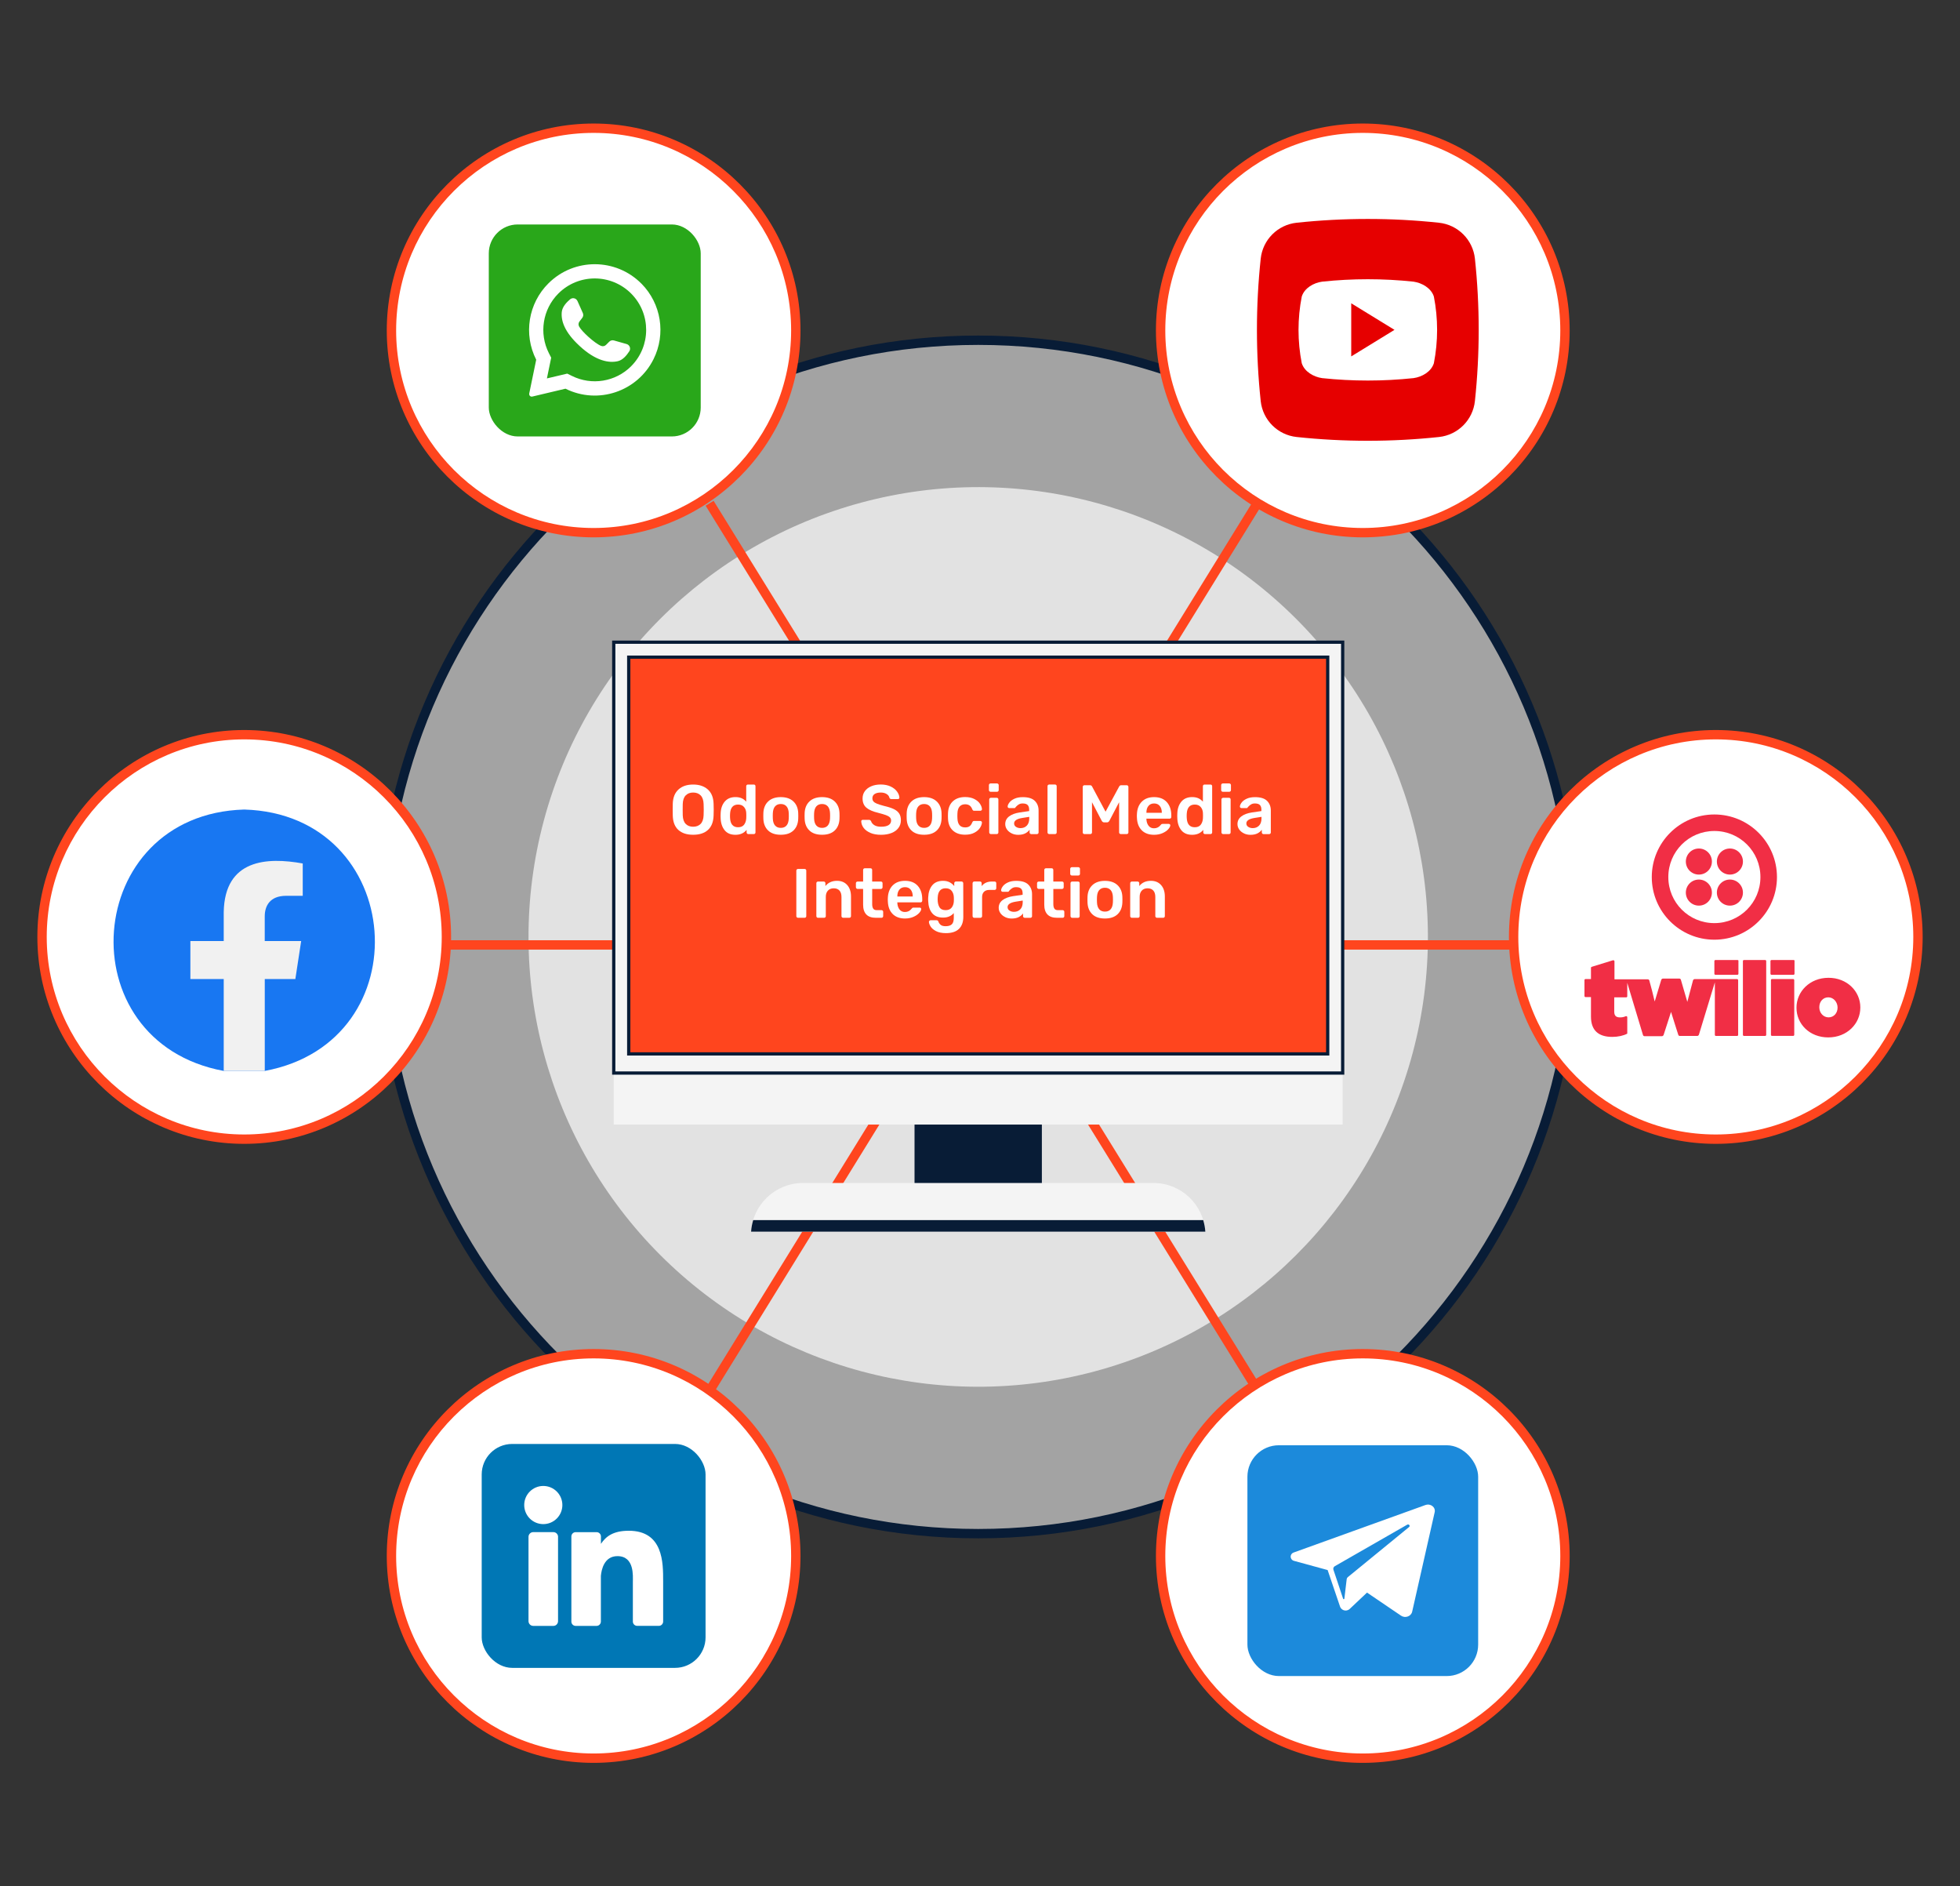 <?xml version="1.0" encoding="UTF-8"?>
<svg id="OBJECTS" xmlns="http://www.w3.org/2000/svg" viewBox="0 0 603.09 580.28">
  <rect x="0" y="0" width="603.09" height="580.28" fill="#333333" stroke="none"/>
  <defs>
    <style>
      .cls-1 {
        fill: #29a71a;
      }

      .cls-2 {
        fill: #f4f4f4;
      }

      .cls-3 {
        fill: #fff;
      }

      .cls-4 {
        fill: #1c8adb;
      }

      .cls-5 {
        fill: #081c36;
      }

      .cls-6 {
        fill: #e2e2e2;
      }

      .cls-7 {
        fill: #0077b5;
      }

      .cls-8 {
        fill: #e60000;
      }

      .cls-9 {
        fill: #a3a3a3;
      }

      .cls-10 {
        fill: #ff451e;
      }

      .cls-11 {
        fill: #1877f2;
      }

      .cls-12 {
        fill: #f12e45;
      }

      .cls-13 {
        fill: #f1f1f1;
      }

      .cls-14 {
        fill: none;
        stroke: #081c36;
        stroke-miterlimit: 10;
      }
    </style>
  </defs>
  <circle class="cls-9" cx="300.99" cy="288.22" r="183.56" transform="translate(-115.64 297.25) rotate(-45)"/>
  <circle class="cls-6" cx="300.99" cy="288.22" r="138.37" transform="translate(-115.64 297.25) rotate(-45)"/>
  <path class="cls-5" d="m300.99,473.22c-102.01,0-185-82.99-185-185s82.99-185,185-185,185,82.99,185,185-82.99,185-185,185Zm0-367.12c-100.42,0-182.12,81.7-182.12,182.12s81.7,182.12,182.12,182.12,182.12-81.7,182.12-182.12-81.7-182.12-182.12-182.12Z"/>
  <g>
    <rect class="cls-10" x="142.29" y="289.8" width="320.78" height="2.88" transform="translate(-104.15 395.77) rotate(-58.31)"/>
    <rect class="cls-10" x="301.23" y="130.85" width="2.88" height="320.78" transform="translate(-107.91 202.64) rotate(-31.72)"/>
    <rect class="cls-10" x="137.36" y="289.24" width="328.38" height="2.88"/>
  </g>
  <rect class="cls-5" x="281.4" y="339.32" width="39.18" height="27.66"/>
  <g>
    <rect class="cls-10" x="191.15" y="199.86" width="219.68" height="126.66"/>
    <path class="cls-2" d="m413.14,345.94h-224.29v-148.39h224.29v148.39Zm-219.68-21.73h215.07v-122.04h-215.07v122.04Z"/>
    <path class="cls-14" d="m413.14,330.09v-132.54h-224.29v132.54h224.29Zm-219.68-127.93h215.07v122.04h-215.07v-122.04Z"/>
  </g>
  <path class="cls-2" d="m370.88,378.89c-.53-8.36-7.47-14.98-15.97-14.98h-107.83c-8.5,0-15.44,6.62-15.97,14.98h139.77Z"/>
  <path class="cls-5" d="m231.76,375.33c-.34,1.14-.57,2.32-.65,3.56h139.77c-.08-1.23-.31-2.41-.65-3.56h-138.47Z"/>
  <g>
    <g>
      <circle class="cls-3" cx="182.66" cy="101.65" r="62.21" transform="translate(57.43 269.02) rotate(-82.29)"/>
      <path class="cls-10" d="m182.66,165.3c-35.1,0-63.65-28.55-63.65-63.65s28.55-63.65,63.65-63.65,63.65,28.55,63.65,63.65-28.55,63.65-63.65,63.65Zm0-124.42c-33.51,0-60.77,27.26-60.77,60.77s27.26,60.77,60.77,60.77,60.77-27.26,60.77-60.77-27.26-60.77-60.77-60.77Z"/>
    </g>
    <g>
      <path class="cls-3" d="m481.53,101.64c0,34.36-27.85,62.21-62.21,62.21s-62.21-27.85-62.21-62.21,27.85-62.21,62.21-62.21,62.21,27.85,62.21,62.21Z"/>
      <path class="cls-10" d="m419.33,165.3c-35.1,0-63.65-28.55-63.65-63.65s28.55-63.65,63.65-63.65,63.65,28.55,63.65,63.65-28.55,63.65-63.65,63.65Zm0-124.42c-33.51,0-60.77,27.26-60.77,60.77s27.26,60.77,60.77,60.77,60.77-27.26,60.77-60.77-27.26-60.77-60.77-60.77Z"/>
    </g>
  </g>
  <g>
    <g>
      <path class="cls-3" d="m244.87,478.63c0,34.36-27.85,62.21-62.21,62.21s-62.21-27.85-62.21-62.21,27.85-62.21,62.21-62.21,62.21,27.85,62.21,62.21Z"/>
      <path class="cls-10" d="m182.66,542.29c-35.1,0-63.65-28.56-63.65-63.65s28.55-63.65,63.65-63.65,63.65,28.56,63.65,63.65-28.55,63.65-63.65,63.65Zm0-124.42c-33.51,0-60.77,27.26-60.77,60.77s27.26,60.77,60.77,60.77,60.77-27.26,60.77-60.77-27.26-60.77-60.77-60.77Z"/>
    </g>
    <g>
      <path class="cls-3" d="m481.53,478.63c0,34.36-27.85,62.21-62.21,62.21s-62.21-27.85-62.21-62.21,27.85-62.21,62.21-62.21,62.21,27.85,62.21,62.21Z"/>
      <path class="cls-10" d="m419.33,542.29c-35.1,0-63.65-28.56-63.65-63.65s28.55-63.65,63.65-63.65,63.65,28.56,63.65,63.65-28.55,63.65-63.65,63.65Zm0-124.42c-33.51,0-60.77,27.26-60.77,60.77s27.26,60.77,60.77,60.77,60.77-27.26,60.77-60.77-27.26-60.77-60.77-60.77Z"/>
    </g>
  </g>
  <g>
    <g>
      <circle class="cls-3" cx="75.15" cy="288.22" r="62.21" transform="translate(-209.54 200.62) rotate(-58.28)"/>
      <path class="cls-10" d="m75.15,351.87c-35.1,0-63.65-28.56-63.65-63.65s28.55-63.65,63.65-63.65,63.65,28.55,63.65,63.65-28.55,63.65-63.65,63.65Zm0-124.42c-33.51,0-60.77,27.26-60.77,60.77s27.26,60.77,60.77,60.77,60.77-27.26,60.77-60.77-27.26-60.77-60.77-60.77Z"/>
    </g>
    <g>
      <path class="cls-3" d="m590.15,288.22c0,34.36-27.85,62.21-62.21,62.21s-62.21-27.85-62.21-62.21,27.85-62.21,62.21-62.21,62.21,27.85,62.21,62.21Z"/>
      <path class="cls-10" d="m527.95,351.87c-35.1,0-63.65-28.56-63.65-63.65s28.55-63.65,63.65-63.65,63.65,28.55,63.65,63.65-28.55,63.65-63.65,63.65Zm0-124.42c-33.51,0-60.77,27.26-60.77,60.77s27.26,60.77,60.77,60.77,60.77-27.26,60.77-60.77-27.26-60.77-60.77-60.77Z"/>
    </g>
  </g>
  <g id="Layer_2" data-name="Layer 2">
    <g id="whatsapp">
      <rect id="background" class="cls-1" x="150.4" y="69.05" width="65.21" height="65.21" rx="8.89" ry="8.89"/>
      <g id="icon">
        <path class="cls-3" d="m197.38,87.27c-7.86-7.93-20.66-8-28.59-.14-6.25,6.18-7.78,15.7-3.8,23.53l-2.15,10.41c-.04.21,0,.43.12.6.18.27.51.4.83.32l10.21-2.42c10,4.97,22.13.89,27.1-9.1,3.85-7.74,2.35-17.06-3.72-23.21h0Zm-3.18,25.4c-4.81,4.8-12.15,5.99-18.24,2.96l-1.42-.7-6.26,1.48.02-.08,1.3-6.3-.7-1.37c-3.11-6.11-1.93-13.53,2.91-18.37,6.18-6.18,16.2-6.18,22.38,0,.03.03.05.06.08.08,6.1,6.19,6.07,16.15-.08,22.3Z"/>
        <path class="cls-3" d="m193.64,108.05c-.77,1.21-1.98,2.69-3.5,3.05-2.67.64-6.76.02-11.86-4.73l-.06-.06c-4.48-4.15-5.64-7.61-5.36-10.35.16-1.56,1.45-2.96,2.55-3.88.61-.52,1.53-.45,2.05.16.09.11.17.23.23.36l1.65,3.7c.22.49.15,1.06-.18,1.48l-.83,1.08c-.37.46-.42,1.09-.13,1.6.47.82,1.59,2.02,2.83,3.14,1.39,1.26,2.94,2.41,3.92,2.8.54.22,1.15.09,1.55-.33l.97-.97c.38-.37.93-.52,1.44-.37l3.92,1.11c.78.24,1.22,1.07.98,1.85-.04.12-.09.23-.15.34h0Z"/>
      </g>
    </g>
  </g>
  <g id="Layer_2-2" data-name="Layer 2">
    <g id="_02.youtube" data-name=" 02.youtube">
      <path id="background-2" data-name="background" class="cls-8" d="m442.79,134.43c-14.56,1.55-29.25,1.55-43.81,0-5.83-.62-10.43-5.22-11.06-11.04-1.55-14.56-1.55-29.25,0-43.81.62-5.83,5.22-10.43,11.04-11.06,14.56-1.55,29.25-1.55,43.81,0,5.83.62,10.43,5.22,11.06,11.04,1.55,14.56,1.55,29.25,0,43.81-.62,5.83-5.22,10.43-11.04,11.06h0Z"/>
      <path id="icon-2" data-name="icon" class="cls-3" d="m441.2,91.22c-.85-2.62-3.68-4.21-6.27-4.58-9.34-.99-18.77-.99-28.11,0-2.6.36-5.43,1.94-6.27,4.58-1.33,6.78-1.33,13.75,0,20.52.85,2.62,3.68,4.21,6.27,4.58,9.34.99,18.77.99,28.11,0,2.6-.36,5.43-1.94,6.27-4.58,1.33-6.78,1.33-13.75,0-20.52Zm-25.43,18.43v-16.35l13.31,8.17c-4.49,2.76-8.84,5.43-13.31,8.17Z"/>
    </g>
  </g>
  <g id="Layer_2-3" data-name="Layer 2">
    <g>
      <path class="cls-11" d="m75.14,249.03c-49.84,1.46-54.93,71.4-6.31,80.41h12.63c48.63-9.01,43.52-78.95-6.31-80.41Z"/>
      <path class="cls-13" d="m81.46,301.17h9.42l1.79-11.69h-11.21v-7.59c0-3.2,1.57-6.32,6.59-6.32h5.1v-9.95c-10.91-1.97-24.02-1.37-24.31,14.95v8.91h-10.26v11.69h10.26v28.27h12.63v-28.27Z"/>
    </g>
  </g>
  <g id="Layer_2-4" data-name="Layer 2">
    <g id="linkedin">
      <rect id="background-3" data-name="background" class="cls-7" x="148.22" y="444.19" width="68.88" height="68.88" rx="9.39" ry="9.39"/>
      <g id="icon-3" data-name="icon">
        <path class="cls-3" d="m173.04,462.98c0,3.24-2.63,5.87-5.87,5.87s-5.87-2.63-5.87-5.87,2.63-5.87,5.87-5.87,5.87,2.63,5.87,5.87Z"/>
        <path class="cls-3" d="m171.71,472.76v25.94c0,.8-.64,1.46-1.44,1.46,0,0,0,0,0,0h-6.19c-.8,0-1.45-.65-1.46-1.45,0,0,0,0,0,0v-25.94c0-.8.65-1.46,1.46-1.46h6.19c.8,0,1.45.65,1.45,1.46h0Z"/>
        <path class="cls-3" d="m204.05,486.26v12.55c0,.74-.59,1.34-1.33,1.34,0,0,0,0,0,0h-6.65c-.74,0-1.34-.59-1.34-1.33,0,0,0,0,0,0v-12.17c0-1.82.53-7.95-4.75-7.95-4.09,0-4.92,4.2-5.09,6.09v14.03c0,.73-.59,1.33-1.32,1.34h-6.43c-.74,0-1.33-.6-1.33-1.33,0,0,0,0,0,0v-26.17c0-.74.59-1.34,1.33-1.34,0,0,0,0,0,0h6.43c.74,0,1.34.6,1.34,1.34v2.26c1.52-2.28,3.77-4.03,8.57-4.03,10.64,0,10.57,9.93,10.57,15.39h0Z"/>
      </g>
    </g>
  </g>
  <g id="Layer_2-5" data-name="Layer 2">
    <g id="telegram">
      <rect id="background-4" data-name="background" class="cls-4" x="383.83" y="444.59" width="71" height="71" rx="9.68" ry="9.68"/>
      <path id="icon-4" data-name="icon" class="cls-3" d="m438.66,462.95l-.73.27-39.85,14.36c-.7.22-1.1.97-.88,1.67.14.46.52.81,1,.91l10.31,2.82,1.92,5.65,1.92,5.65c.38.94,1.44,1.4,2.38,1.02.21-.08.41-.21.57-.36l5.33-5.03,10.46,7.1c1.28.87,3.1.23,3.43-1.21l6.93-30.62c.34-1.52-1.26-2.76-2.8-2.21h0Zm-5.09,6.8l-18,14.72-.85.69c-.19.15-.31.36-.34.6l-.19,1.57-.52,4.4c0,.11-.07.21-.19.22s-.21-.07-.22-.19h0l-1.46-4.39-1.51-4.5c-.13-.42.05-.87.44-1.08l18.73-10.74,3.53-2.02c.51-.3,1.04.35.58.72h0Z"/>
    </g>
  </g>
  <path class="cls-12" d="m527.51,250.55c10.63,0,19.26,8.63,19.26,19.26s-8.63,19.26-19.26,19.26-19.26-8.63-19.26-19.26,8.63-19.26,19.26-19.26Zm0,5.08c-7.86,0-14.17,6.32-14.17,14.17s6.32,14.17,14.17,14.17,14.17-6.32,14.17-14.17-6.32-14.17-14.17-14.17Zm35.13,45.16c5.7,0,9.78,4.16,9.78,9.09h0v.08c0,4.93-4.08,9.17-9.86,9.17s-9.78-4.16-9.78-9.09h0v-.08c0-4.93,4.08-9.17,9.86-9.17Zm-66.33-5.39c.23-.08.46.15.46.31h0v5.55h10.25c.23,0,.39.15.46.31h0l.85,3.16.77,3.16.08.15.08-.31,1.93-6.39c.08-.15.31-.31.46-.31h5.08c.23,0,.39.15.46.31h0l2,6.86.08-.31,1.69-6.39c.08-.15.31-.31.46-.31h13.1c.15,0,.31.15.31.39h0v16.79c0,.15-.15.31-.31.31h-6.55c-.15,0-.31-.15-.31-.31h0v-16.18l-4.93,16.18c-.08.15-.31.31-.46.31h-5.39c-.23,0-.39-.15-.46-.31h0l-1.08-3.39-1.16-3.7-2.31,7.16c-.08.15-.31.31-.46.31h-5.39c-.23,0-.39-.15-.46-.31h0l-4.85-16.1v4.16c0,.15-.15.31-.31.31h-3.7v4.39c0,1.31.62,1.77,1.77,1.77.62,0,1.16-.08,1.85-.39.15,0,.39.08.39.31h0v5.08c-1.16.62-2.85,1-4.62,1-4.24,0-6.55-2-6.55-6.24h0v-6.01h-1.69c-.15,0-.31-.15-.31-.31h0v-4.93c0-.15.15-.31.31-.31h1.69v-3.47c0-.15.08-.23.31-.31h0l6.47-2Zm46.84-.08c.15,0,.31.15.31.31h0v22.73c0,.15-.15.31-.31.31h-6.55c-.15,0-.31-.15-.31-.31h0v-22.73c0-.15.15-.31.31-.31h6.55Zm8.63,5.85c.15,0,.31.15.31.39h0v16.79c0,.15-.15.31-.31.31h-6.55c-.15,0-.31-.15-.31-.31h0v-16.87c0-.15.15-.31.31-.31h6.55Zm-19.49-30.6c2.21,0,4.01,1.79,4.01,4.01s-1.79,4.01-4.01,4.01-4.01-1.79-4.01-4.01,1.79-4.01,4.01-4.01Zm-9.55,0c2.21,0,4.01,1.79,4.01,4.01s-1.79,4.01-4.01,4.01-4.01-1.79-4.01-4.01,1.79-4.01,4.01-4.01Zm39.83,36.23c-1.62,0-2.77,1.31-2.77,3h0v.08c0,1.69,1.23,3.08,2.85,3.08s2.77-1.31,2.77-3-1.23-3.16-2.85-3.16Zm-30.28-45.78c2.21,0,4.01,1.79,4.01,4.01s-1.79,4.01-4.01,4.01-4.01-1.79-4.01-4.01,1.79-4.01,4.01-4.01Zm-9.55,0c2.21,0,4.01,1.79,4.01,4.01s-1.79,4.01-4.01,4.01-4.01-1.79-4.01-4.01,1.79-4.01,4.01-4.01Zm11.86,34.3c.23,0,.39.15.31.31h0v3.93c0,.15-.15.31-.31.31h-6.78c-.15,0-.31-.15-.31-.31h0v-3.93c0-.15.15-.31.31-.31h6.78Zm17.26,0c.23,0,.39.15.31.31h0v3.93c0,.15-.15.31-.31.31h-6.78c-.15,0-.31-.15-.31-.31h0v-3.93c0-.15.15-.31.31-.31h6.78Z"/>
  <g>
    <path class="cls-3" d="m208.73,255.31c-1.09-.99-1.66-2.45-1.72-4.4-.01-.41-.02-1.02-.02-1.82s0-1.43.02-1.85c.06-1.9.64-3.36,1.76-4.38,1.12-1.02,2.62-1.52,4.51-1.52s3.39.51,4.52,1.52,1.71,2.47,1.77,4.38c.03.83.04,1.45.04,1.85s-.01.99-.04,1.82c-.07,1.95-.65,3.41-1.74,4.4-1.09.99-2.6,1.48-4.55,1.48s-3.46-.49-4.55-1.48Zm6.85-1.86c.57-.58.88-1.46.92-2.65.03-.86.04-1.44.04-1.74,0-.33-.01-.91-.04-1.74-.04-1.19-.35-2.07-.92-2.65-.57-.58-1.34-.87-2.3-.87s-1.7.29-2.28.87c-.57.58-.88,1.46-.92,2.65-.01.42-.02.99-.02,1.74s0,1.31.02,1.74c.04,1.19.35,2.07.91,2.65.57.58,1.33.87,2.29.87s1.72-.29,2.3-.87Z"/>
    <path class="cls-3" d="m222.98,255.4c-.77-.93-1.19-2.17-1.24-3.71l-.02-.71.02-.69c.04-1.5.45-2.73,1.23-3.67.78-.94,1.89-1.42,3.34-1.42s2.49.47,3.3,1.42v-4.76c0-.16.05-.28.15-.38.1-.09.22-.14.36-.14h1.82c.16,0,.28.05.38.14.09.09.14.22.14.38v14.21c0,.14-.05.26-.14.36-.09.1-.22.15-.38.15h-1.7c-.14,0-.26-.05-.36-.15-.1-.1-.15-.22-.15-.36v-.79c-.82,1.02-1.96,1.52-3.43,1.52s-2.55-.46-3.33-1.4Zm5.97-1.7c.4-.53.62-1.18.67-1.95.01-.17.02-.45.02-.84s0-.64-.02-.82c-.03-.71-.25-1.33-.68-1.83-.42-.51-1.03-.76-1.83-.76-1.54,0-2.37.95-2.47,2.85l-.02.64.02.64c.1,1.9.92,2.85,2.47,2.85.83,0,1.44-.26,1.85-.79Z"/>
    <path class="cls-3" d="m236.37,255.49c-.92-.87-1.41-2.05-1.48-3.55l-.02-.94.02-.94c.07-1.49.57-2.67,1.5-3.54.93-.87,2.22-1.31,3.86-1.31s2.93.44,3.86,1.31c.93.87,1.43,2.05,1.5,3.54.01.17.02.49.02.94s0,.77-.02.94c-.07,1.5-.57,2.69-1.48,3.55-.92.87-2.21,1.3-3.88,1.3s-2.97-.43-3.88-1.3Zm5.64-1.54c.42-.48.64-1.18.69-2.11.01-.14.02-.42.02-.84s0-.69-.02-.84c-.04-.93-.27-1.63-.69-2.11s-1-.72-1.76-.72-1.34.24-1.76.72-.64,1.18-.69,2.11l-.02.84.02.84c.04.93.27,1.63.69,2.11s1,.72,1.76.72,1.34-.24,1.76-.72Z"/>
    <path class="cls-3" d="m249.07,255.49c-.92-.87-1.41-2.05-1.48-3.55l-.02-.94.02-.94c.07-1.49.57-2.67,1.5-3.54.93-.87,2.22-1.31,3.86-1.31s2.93.44,3.86,1.31c.93.87,1.43,2.05,1.5,3.54.01.17.02.49.02.94s0,.77-.02.94c-.07,1.5-.57,2.69-1.48,3.55-.92.87-2.21,1.3-3.88,1.3s-2.97-.43-3.88-1.3Zm5.64-1.54c.42-.48.64-1.18.69-2.11.01-.14.02-.42.02-.84s0-.69-.02-.84c-.04-.93-.27-1.63-.69-2.11s-1-.72-1.76-.72-1.34.24-1.76.72-.64,1.18-.69,2.11l-.02.84.02.84c.04.93.27,1.63.69,2.11s1,.72,1.76.72,1.34-.24,1.76-.72Z"/>
    <path class="cls-3" d="m267.83,256.21c-.92-.39-1.61-.89-2.08-1.52-.47-.63-.72-1.31-.75-2.04,0-.13.04-.24.13-.32s.19-.13.32-.13h1.91c.17,0,.3.03.4.1s.18.17.27.31c.14.49.47.89.99,1.22.51.33,1.22.49,2.1.49,1.02,0,1.78-.17,2.3-.5.51-.34.77-.8.77-1.41,0-.4-.13-.73-.4-.99s-.66-.48-1.18-.67c-.52-.19-1.3-.42-2.33-.69-1.69-.4-2.92-.93-3.7-1.6-.78-.67-1.17-1.61-1.17-2.84,0-.83.22-1.57.68-2.21.45-.64,1.1-1.15,1.95-1.52.85-.37,1.84-.56,2.97-.56s2.19.21,3.05.62,1.51.93,1.96,1.56c.45.62.69,1.24.72,1.86,0,.13-.04.24-.13.32s-.19.13-.32.13h-2c-.3,0-.51-.14-.62-.41-.09-.46-.37-.84-.86-1.15s-1.09-.46-1.8-.46c-.8,0-1.43.15-1.89.45s-.69.74-.69,1.31c0,.4.11.73.34.99.23.26.59.49,1.08.69.49.2,1.21.42,2.13.67,1.26.29,2.26.61,3.02.97s1.3.81,1.66,1.35c.36.54.54,1.24.54,2.08,0,.92-.25,1.71-.76,2.39s-1.22,1.2-2.15,1.56c-.92.36-1.99.54-3.19.54-1.27,0-2.37-.19-3.28-.58Z"/>
    <path class="cls-3" d="m280.47,255.49c-.92-.87-1.41-2.05-1.48-3.55l-.02-.94.02-.94c.07-1.49.57-2.67,1.5-3.54.93-.87,2.22-1.31,3.86-1.31s2.93.44,3.86,1.31c.93.87,1.43,2.05,1.5,3.54.01.17.02.49.02.94s0,.77-.02.94c-.07,1.5-.57,2.69-1.48,3.55-.92.87-2.21,1.3-3.88,1.3s-2.97-.43-3.88-1.3Zm5.64-1.54c.42-.48.64-1.18.69-2.11.01-.14.02-.42.02-.84s0-.69-.02-.84c-.04-.93-.27-1.63-.69-2.11s-1-.72-1.76-.72-1.34.24-1.76.72-.64,1.18-.69,2.11l-.02.84.02.84c.04.93.27,1.63.69,2.11s1,.72,1.76.72,1.34-.24,1.76-.72Z"/>
    <path class="cls-3" d="m293.19,255.48c-.94-.87-1.43-2.08-1.49-3.63l-.02-.86.02-.86c.06-1.54.55-2.75,1.49-3.63.94-.87,2.19-1.31,3.77-1.31,1.12,0,2.06.2,2.84.6.78.4,1.36.89,1.74,1.47.38.58.58,1.13.61,1.64.01.14-.03.26-.14.36-.11.1-.23.15-.38.15h-1.89c-.14,0-.25-.03-.33-.1-.08-.06-.15-.17-.23-.33-.21-.56-.5-.96-.85-1.2s-.8-.37-1.34-.37c-.73,0-1.3.23-1.72.7s-.64,1.17-.67,2.11l-.02.79.02.71c.06,1.88.85,2.81,2.38,2.81.56,0,1.01-.12,1.35-.36.34-.24.62-.64.84-1.2.07-.16.15-.27.23-.33.08-.06.19-.1.33-.1h1.89c.14,0,.27.05.38.15.11.1.15.22.14.37-.03.5-.23,1.04-.6,1.61-.37.57-.94,1.07-1.72,1.48-.77.42-1.73.62-2.88.62-1.57,0-2.83-.44-3.77-1.31Z"/>
    <path class="cls-3" d="m304.44,243.42c-.1-.1-.15-.22-.15-.37v-1.54c0-.14.05-.26.15-.36s.22-.15.37-.15h1.95c.14,0,.27.05.38.15.11.1.16.22.16.36v1.54c0,.14-.05.27-.15.37-.1.1-.23.15-.39.15h-1.95c-.14,0-.26-.05-.37-.15Zm.09,13c-.1-.1-.15-.22-.15-.36v-10.13c0-.14.05-.26.15-.36s.22-.15.37-.15h1.78c.16,0,.28.05.38.14.09.09.14.22.14.38v10.13c0,.14-.05.26-.14.36-.09.1-.22.15-.38.15h-1.78c-.14,0-.26-.05-.37-.15Z"/>
    <path class="cls-3" d="m311.28,256.35c-.61-.29-1.09-.69-1.44-1.19-.35-.5-.53-1.05-.53-1.65,0-.97.39-1.76,1.18-2.36.79-.6,1.87-1.01,3.24-1.22l2.94-.43v-.45c0-.63-.16-1.1-.47-1.42-.31-.31-.82-.47-1.52-.47-.47,0-.85.09-1.15.27-.29.18-.53.35-.7.53-.17.19-.29.31-.34.36-.06.17-.17.26-.32.26h-1.65c-.13,0-.24-.04-.33-.13s-.14-.2-.14-.34c.01-.36.19-.77.53-1.22.34-.46.85-.85,1.56-1.18.7-.33,1.56-.49,2.58-.49,1.69,0,2.92.38,3.69,1.14.77.76,1.16,1.75,1.16,2.98v6.74c0,.14-.05.26-.14.36-.09.1-.22.15-.38.15h-1.74c-.14,0-.26-.05-.36-.15-.1-.1-.15-.22-.15-.36v-.84c-.32.46-.76.83-1.34,1.13-.58.29-1.3.44-2.16.44-.73,0-1.4-.15-2.01-.44Zm4.67-2.37c.5-.51.75-1.27.75-2.25v-.45l-2.15.34c-.83.13-1.46.34-1.88.62s-.63.64-.63,1.05c0,.46.19.82.58,1.07.39.26.85.39,1.4.39.79,0,1.43-.26,1.93-.77Z"/>
    <path class="cls-3" d="m322.47,256.43c-.1-.1-.15-.22-.15-.36v-14.21c0-.16.05-.28.15-.38.1-.09.22-.14.37-.14h1.78c.16,0,.28.05.38.14.09.09.14.22.14.38v14.21c0,.14-.05.26-.14.36-.09.1-.22.15-.38.15h-1.78c-.14,0-.26-.05-.37-.15Z"/>
    <path class="cls-3" d="m333.31,256.44c-.1-.09-.15-.22-.15-.38v-13.97c0-.16.05-.29.15-.39s.23-.15.39-.15h1.7c.3,0,.51.14.64.41l4.14,7.73,4.18-7.73c.14-.27.36-.41.64-.41h1.67c.16,0,.29.05.39.15s.15.23.15.39v13.97c0,.16-.05.28-.15.38-.1.09-.23.14-.39.14h-1.8c-.14,0-.26-.05-.37-.15s-.15-.22-.15-.36v-9.29l-3,5.73c-.19.31-.43.47-.73.47h-.88c-.3,0-.54-.16-.73-.47l-3-5.73v9.29c0,.14-.05.26-.14.36-.09.1-.22.15-.38.15h-1.8c-.16,0-.29-.05-.39-.14Z"/>
    <path class="cls-3" d="m351.32,255.41c-.94-.92-1.43-2.22-1.49-3.89l-.02-.54.02-.54c.07-1.63.58-2.91,1.51-3.84.94-.93,2.19-1.39,3.77-1.39,1.69,0,2.99.51,3.92,1.54.92,1.03,1.38,2.4,1.38,4.12v.45c0,.14-.05.26-.15.37-.1.1-.23.15-.39.15h-7.12v.17c.03.79.25,1.45.65,1.99.41.54.97.8,1.68.8.84,0,1.52-.33,2.04-.99.13-.16.23-.26.31-.3.08-.04.2-.06.35-.06h1.85c.13,0,.24.04.33.12.09.08.14.18.14.29,0,.34-.2.75-.61,1.21-.41.46-.99.87-1.75,1.21-.76.34-1.64.52-2.64.52-1.59,0-2.85-.46-3.79-1.38Zm6.17-5.38v-.06c0-.84-.21-1.52-.63-2.04-.42-.52-1-.77-1.75-.77s-1.32.26-1.74.77c-.42.51-.62,1.19-.62,2.04v.06h4.74Z"/>
    <path class="cls-3" d="m363.5,255.4c-.77-.93-1.19-2.17-1.24-3.71l-.02-.71.02-.69c.04-1.5.45-2.73,1.23-3.67.78-.94,1.89-1.42,3.34-1.42s2.49.47,3.3,1.42v-4.76c0-.16.05-.28.15-.38.1-.09.22-.14.36-.14h1.82c.16,0,.28.05.38.14.09.09.14.22.14.38v14.21c0,.14-.05.26-.14.36-.09.1-.22.15-.38.15h-1.7c-.14,0-.26-.05-.36-.15-.1-.1-.15-.22-.15-.36v-.79c-.82,1.02-1.96,1.52-3.43,1.52s-2.55-.46-3.33-1.4Zm5.97-1.7c.4-.53.62-1.18.67-1.95.01-.17.02-.45.02-.84s0-.64-.02-.82c-.03-.71-.25-1.33-.68-1.83-.42-.51-1.03-.76-1.83-.76-1.54,0-2.37.95-2.47,2.85l-.02.64.02.64c.1,1.9.92,2.85,2.47,2.85.83,0,1.44-.26,1.85-.79Z"/>
    <path class="cls-3" d="m375.9,243.42c-.1-.1-.15-.22-.15-.37v-1.54c0-.14.05-.26.15-.36s.22-.15.37-.15h1.95c.14,0,.27.05.38.15.11.1.16.22.16.36v1.54c0,.14-.05.27-.15.37-.1.1-.23.15-.39.15h-1.95c-.14,0-.26-.05-.37-.15Zm.09,13c-.1-.1-.15-.22-.15-.36v-10.13c0-.14.05-.26.15-.36s.22-.15.37-.15h1.78c.16,0,.28.05.38.14.09.09.14.22.14.38v10.13c0,.14-.05.26-.14.36-.09.1-.22.15-.38.15h-1.78c-.14,0-.26-.05-.37-.15Z"/>
    <path class="cls-3" d="m382.74,256.35c-.61-.29-1.09-.69-1.44-1.19-.35-.5-.53-1.05-.53-1.65,0-.97.39-1.76,1.18-2.36.79-.6,1.87-1.01,3.24-1.22l2.94-.43v-.45c0-.63-.16-1.1-.47-1.42-.31-.31-.82-.47-1.52-.47-.47,0-.85.09-1.15.27-.29.18-.53.35-.7.53-.17.19-.29.31-.34.36-.06.17-.17.26-.32.26h-1.65c-.13,0-.24-.04-.33-.13s-.14-.2-.14-.34c.01-.36.19-.77.53-1.22.34-.46.85-.85,1.56-1.18.7-.33,1.56-.49,2.58-.49,1.69,0,2.92.38,3.69,1.14.77.76,1.16,1.75,1.16,2.98v6.74c0,.14-.05.26-.14.36-.09.1-.22.15-.38.15h-1.74c-.14,0-.26-.05-.36-.15-.1-.1-.15-.22-.15-.36v-.84c-.32.46-.76.83-1.34,1.13-.58.29-1.3.44-2.16.44-.73,0-1.4-.15-2.01-.44Zm4.67-2.37c.5-.51.75-1.27.75-2.25v-.45l-2.15.34c-.83.13-1.46.34-1.88.62s-.63.64-.63,1.05c0,.46.19.82.58,1.07.39.26.85.39,1.4.39.79,0,1.43-.26,1.93-.77Z"/>
    <path class="cls-3" d="m245.18,282.18c-.1-.1-.15-.22-.15-.36v-13.99c0-.16.05-.28.15-.38.1-.09.22-.14.37-.14h2.02c.16,0,.28.05.38.14.09.09.14.22.14.38v13.99c0,.14-.05.26-.14.36-.09.1-.22.15-.38.15h-2.02c-.14,0-.27-.05-.37-.15Z"/>
    <path class="cls-3" d="m251.34,282.18c-.1-.1-.15-.22-.15-.36v-10.13c0-.14.05-.26.15-.36s.22-.15.37-.15h1.76c.14,0,.26.05.36.15.1.1.15.22.15.36v.88c.84-1.07,2.04-1.61,3.58-1.61,1.32,0,2.36.43,3.13,1.3.77.87,1.16,2.04,1.16,3.53v6.03c0,.14-.05.26-.14.36-.09.1-.22.15-.38.15h-1.89c-.14,0-.26-.05-.37-.15s-.15-.22-.15-.36v-5.9c0-.84-.2-1.5-.61-1.96-.41-.46-1-.7-1.77-.7s-1.36.24-1.79.71c-.44.47-.65,1.12-.65,1.95v5.9c0,.14-.05.26-.14.36-.09.1-.22.15-.38.15h-1.89c-.14,0-.26-.05-.37-.15Z"/>
    <path class="cls-3" d="m266.56,281.31c-.65-.68-.98-1.68-.98-2.99v-4.87h-1.7c-.14,0-.26-.05-.37-.16-.1-.11-.15-.23-.15-.38v-1.22c0-.14.05-.26.15-.36s.22-.15.37-.15h1.7v-3.56c0-.16.05-.28.15-.38.1-.09.22-.14.37-.14h1.74c.16,0,.28.05.38.14.09.09.14.22.14.38v3.56h2.68c.16,0,.28.05.38.14.09.09.14.22.14.38v1.22c0,.16-.05.29-.15.39-.1.1-.22.15-.36.15h-2.68v4.66c0,.62.11,1.08.32,1.39.21.32.57.47,1.07.47h1.48c.14,0,.26.05.36.15.1.1.15.22.15.36v1.33c0,.14-.05.26-.14.36-.09.1-.22.15-.38.15h-1.74c-1.3,0-2.28-.34-2.93-1.02Z"/>
    <path class="cls-3" d="m274.68,281.16c-.94-.92-1.43-2.22-1.49-3.89l-.02-.54.02-.54c.07-1.63.58-2.91,1.51-3.84.94-.93,2.19-1.39,3.77-1.39,1.69,0,2.99.51,3.92,1.54.92,1.03,1.38,2.4,1.38,4.12v.45c0,.14-.05.26-.15.37-.1.1-.23.15-.39.15h-7.12v.17c.03.79.25,1.45.65,1.99.41.54.97.8,1.68.8.84,0,1.52-.33,2.04-.99.13-.16.23-.26.31-.3.08-.04.2-.06.35-.06h1.85c.13,0,.24.04.33.12.09.08.14.18.14.29,0,.34-.2.75-.61,1.21-.41.46-.99.87-1.75,1.21-.76.34-1.64.52-2.64.52-1.59,0-2.85-.46-3.79-1.38Zm6.17-5.38v-.06c0-.84-.21-1.52-.63-2.04-.42-.52-1-.77-1.75-.77s-1.32.26-1.74.77c-.42.51-.62,1.19-.62,2.04v.06h4.74Z"/>
    <path class="cls-3" d="m287.99,286.42c-.79-.42-1.34-.9-1.67-1.45s-.49-1.01-.49-1.39c0-.13.05-.24.16-.34.11-.1.23-.15.35-.15h1.87c.13,0,.24.03.33.1.09.06.17.18.22.35.14.39.38.71.7.98.32.26.83.4,1.51.4.86,0,1.49-.19,1.9-.58.41-.39.61-1.05.61-2v-1.46c-.79.93-1.89,1.39-3.3,1.39-1.49,0-2.61-.46-3.36-1.37-.75-.92-1.16-2.15-1.21-3.69l-.02-.58.02-.58c.06-1.52.46-2.74,1.22-3.68.76-.94,1.88-1.41,3.35-1.41.76,0,1.42.14,2,.43.57.29,1.05.68,1.44,1.18v-.86c0-.16.05-.29.15-.39.1-.1.22-.15.36-.15h1.74c.14,0,.26.05.37.16.1.11.15.23.15.38l.02,10.34c0,1.59-.44,2.82-1.33,3.69s-2.22,1.31-3.99,1.31c-1.27,0-2.3-.21-3.09-.63Zm4.82-7.2c.41-.52.63-1.14.68-1.89.01-.11.02-.35.02-.71s0-.57-.02-.69c-.04-.76-.27-1.39-.68-1.91-.41-.51-1.02-.77-1.83-.77-1.54,0-2.36.95-2.45,2.85l-.02.51c0,1.02.18,1.83.55,2.45s1,.92,1.92.92c.82,0,1.43-.26,1.83-.77Z"/>
    <path class="cls-3" d="m299.41,282.18c-.1-.1-.15-.22-.15-.36v-10.11c0-.14.05-.27.15-.38.1-.11.22-.16.37-.16h1.74c.16,0,.29.05.39.15.1.1.15.23.15.39v.88c.34-.46.78-.81,1.3-1.05.52-.24,1.12-.36,1.79-.36h.88c.16,0,.28.05.38.14.09.09.14.22.14.38v1.54c0,.14-.05.27-.14.37-.09.1-.22.15-.38.15h-1.67c-.67,0-1.2.19-1.59.58-.39.39-.58.92-.58,1.59v5.9c0,.14-.05.26-.15.36-.1.1-.23.15-.39.15h-1.87c-.14,0-.26-.05-.37-.15Z"/>
    <path class="cls-3" d="m309.27,282.1c-.61-.29-1.09-.69-1.44-1.19-.35-.5-.53-1.05-.53-1.65,0-.97.39-1.76,1.18-2.36.79-.6,1.87-1.01,3.24-1.22l2.94-.43v-.45c0-.63-.16-1.1-.47-1.42-.31-.31-.82-.47-1.52-.47-.47,0-.85.09-1.15.27-.29.18-.53.35-.7.53-.17.19-.29.31-.34.36-.06.17-.17.26-.32.26h-1.65c-.13,0-.24-.04-.33-.13s-.14-.2-.14-.34c.01-.36.19-.77.53-1.22.34-.46.85-.85,1.56-1.18.7-.33,1.56-.49,2.58-.49,1.69,0,2.92.38,3.69,1.14.77.76,1.16,1.75,1.16,2.98v6.74c0,.14-.05.26-.14.36-.09.1-.22.15-.38.15h-1.74c-.14,0-.26-.05-.36-.15-.1-.1-.15-.22-.15-.36v-.84c-.32.46-.76.83-1.34,1.13-.58.29-1.3.44-2.16.44-.73,0-1.4-.15-2.01-.44Zm4.67-2.37c.5-.51.75-1.27.75-2.25v-.45l-2.15.34c-.83.13-1.46.34-1.88.62s-.63.64-.63,1.05c0,.46.19.82.58,1.07.39.26.85.39,1.4.39.79,0,1.43-.26,1.93-.77Z"/>
    <path class="cls-3" d="m322.3,281.31c-.65-.68-.98-1.68-.98-2.99v-4.87h-1.7c-.14,0-.26-.05-.37-.16-.1-.11-.15-.23-.15-.38v-1.22c0-.14.05-.26.15-.36s.22-.15.37-.15h1.7v-3.56c0-.16.05-.28.15-.38.1-.09.22-.14.37-.14h1.74c.16,0,.28.05.38.14.09.09.14.22.14.38v3.56h2.68c.16,0,.28.05.38.14.09.09.14.22.14.38v1.22c0,.16-.05.29-.15.39-.1.1-.22.15-.36.15h-2.68v4.66c0,.62.11,1.08.32,1.39.21.32.57.47,1.07.47h1.48c.14,0,.26.05.36.15.1.1.15.22.15.36v1.33c0,.14-.05.26-.14.36-.09.1-.22.15-.38.15h-1.74c-1.3,0-2.28-.34-2.93-1.02Z"/>
    <path class="cls-3" d="m329.45,269.18c-.1-.1-.15-.22-.15-.37v-1.54c0-.14.05-.26.15-.36s.22-.15.37-.15h1.95c.14,0,.27.05.38.15.11.1.16.22.16.36v1.54c0,.14-.05.27-.15.37-.1.1-.23.15-.39.15h-1.95c-.14,0-.26-.05-.37-.15Zm.09,13c-.1-.1-.15-.22-.15-.36v-10.13c0-.14.05-.26.15-.36s.22-.15.37-.15h1.78c.16,0,.28.05.38.14.09.09.14.22.14.38v10.13c0,.14-.05.26-.14.36-.09.1-.22.15-.38.15h-1.78c-.14,0-.26-.05-.37-.15Z"/>
    <path class="cls-3" d="m336.11,281.25c-.92-.87-1.41-2.05-1.48-3.55l-.02-.94.02-.94c.07-1.49.57-2.67,1.5-3.54.93-.87,2.22-1.31,3.86-1.31s2.93.44,3.86,1.31c.93.87,1.43,2.05,1.5,3.54.01.17.02.49.02.94s0,.77-.02.94c-.07,1.5-.57,2.69-1.48,3.55-.92.87-2.21,1.3-3.88,1.3s-2.97-.43-3.88-1.3Zm5.64-1.54c.42-.48.64-1.18.69-2.11.01-.14.02-.42.02-.84s0-.69-.02-.84c-.04-.93-.27-1.63-.69-2.11s-1-.72-1.76-.72-1.34.24-1.76.72-.64,1.18-.69,2.11l-.02.84.02.84c.04.93.27,1.63.69,2.11s1,.72,1.76.72,1.34-.24,1.76-.72Z"/>
    <path class="cls-3" d="m347.91,282.18c-.1-.1-.15-.22-.15-.36v-10.13c0-.14.05-.26.15-.36s.22-.15.37-.15h1.76c.14,0,.26.05.36.15.1.1.15.22.15.36v.88c.84-1.07,2.04-1.61,3.58-1.61,1.32,0,2.36.43,3.13,1.3.77.87,1.16,2.04,1.16,3.53v6.03c0,.14-.05.26-.14.36-.09.1-.22.15-.38.15h-1.89c-.14,0-.26-.05-.37-.15s-.15-.22-.15-.36v-5.9c0-.84-.2-1.5-.61-1.96-.41-.46-1-.7-1.77-.7s-1.36.24-1.79.71c-.44.47-.65,1.12-.65,1.95v5.9c0,.14-.05.26-.14.36-.09.1-.22.15-.38.15h-1.89c-.14,0-.26-.05-.37-.15Z"/>
  </g>
</svg>